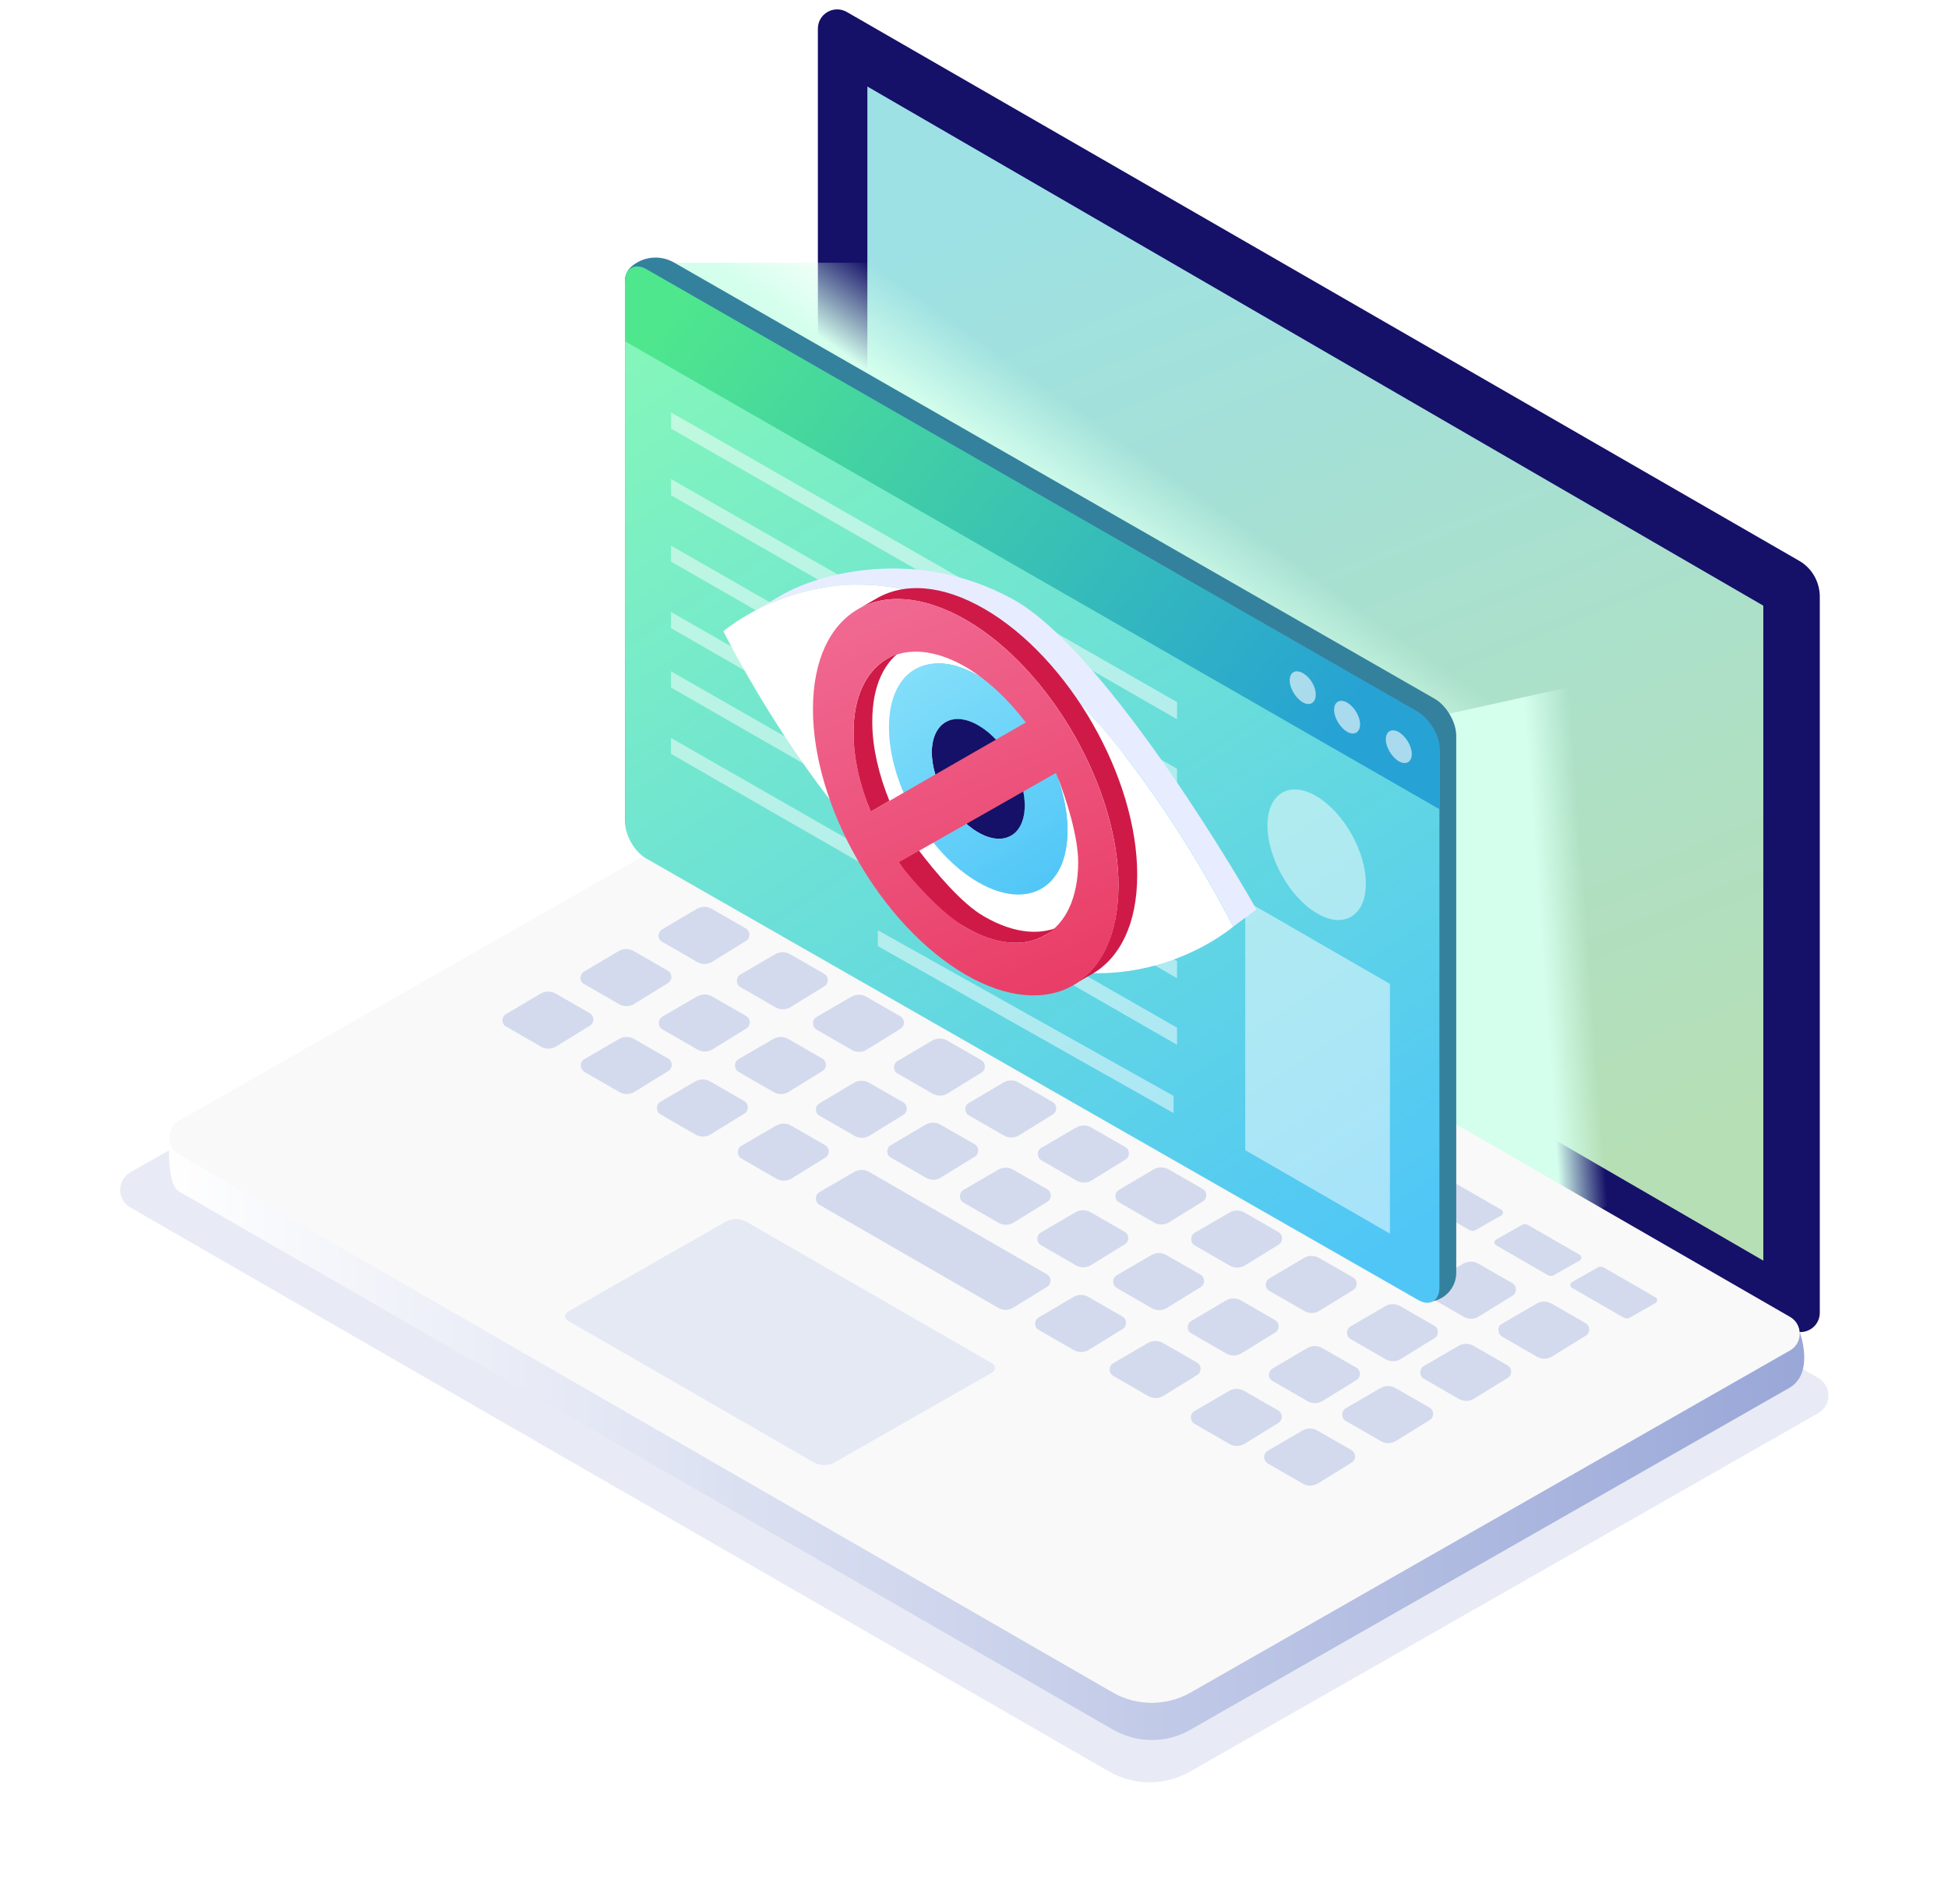 <?xml version="1.0" encoding="utf-8"?>
<!-- Generator: Adobe Illustrator 24.1.0, SVG Export Plug-In . SVG Version: 6.00 Build 0)  -->
<svg version="1.1" id="Layer_1" xmlns="http://www.w3.org/2000/svg" xmlns:xlink="http://www.w3.org/1999/xlink" x="0px" y="0px"
	 viewBox="0 0 614 600" style="enable-background:new 0 0 614 600;" xml:space="preserve">
<style type="text/css">
	.st0{opacity:0.4;}
	.st1{filter:url(#filter-1);}
	.st2{fill-rule:evenodd;clip-rule:evenodd;fill:#C5CEE7;}
	.st3{fill:none;}
	.st4{fill-rule:evenodd;clip-rule:evenodd;fill:#151068;}
	.st5{fill-rule:evenodd;clip-rule:evenodd;fill:url(#Fill-92_1_);}
	.st6{fill-rule:evenodd;clip-rule:evenodd;fill:url(#Rectangle-3_1_);}
	.st7{fill-rule:evenodd;clip-rule:evenodd;fill:url(#Rectangle-3-Copy_1_);}
	.st8{fill-rule:evenodd;clip-rule:evenodd;fill:url(#Fill-95_1_);}
	.st9{fill-rule:evenodd;clip-rule:evenodd;fill:#F9F9F9;}
	.st10{fill-rule:evenodd;clip-rule:evenodd;fill:#E4E9F4;}
	.st11{fill-rule:evenodd;clip-rule:evenodd;fill:#D3DAED;}
	.st12{fill-rule:evenodd;clip-rule:evenodd;fill:#34819E;}
	.st13{fill-rule:evenodd;clip-rule:evenodd;fill:url(#Fill-4_2_);}
	.st14{opacity:0.495;}
	.st15{fill-rule:evenodd;clip-rule:evenodd;fill:#FFFFFF;}
	.st16{fill-rule:evenodd;clip-rule:evenodd;fill:url(#Fill-8_1_);}
	.st17{opacity:0.6;fill-rule:evenodd;clip-rule:evenodd;fill:#FFFFFF;enable-background:new    ;}
	.st18{fill-rule:evenodd;clip-rule:evenodd;fill:#EDEDED;}
	.st19{fill-rule:evenodd;clip-rule:evenodd;}
	.st20{fill-rule:evenodd;clip-rule:evenodd;fill:url(#Fill-31_2_);}
	.st21{fill-rule:evenodd;clip-rule:evenodd;fill:#E7EDFF;}
	.st22{fill-rule:evenodd;clip-rule:evenodd;fill:#CF1A48;}
	.st23{fill-rule:evenodd;clip-rule:evenodd;fill:url(#Fill-13_3_);}
</style>
<filter  filterUnits="objectBoundingBox" height="124.3%" id="filter-1" width="113.9%" x="-7.0%" y="-12.2%">
	<feGaussianBlur  in="SourceGraphic" stdDeviation="12.5"></feGaussianBlur>
</filter>
<g id="EX---PPC-Landing-Pages">
	<g id="Generic-PPC-LP-alt" transform="translate(-726, -993)">
		<g id="Group-27" transform="translate(763, 993)">
			<g id="Group-10">
				<g id="Group">
					<g id="Group-86" transform="translate(0, 252.925)" class="st0">
						<g id="Fill-4" class="st1">
							<path class="st2" d="M202.2,3.5L4.1,116.5c-4.3,2.5-4.3,8.7,0,11.1l308.4,177.7c7.9,4.5,17.6,4.6,25.5,0.1l198.1-113
								c4.3-2.5,4.3-8.6,0-11.1L227.6,3.6C219.8-0.9,210.1-1,202.2,3.5"/>
						</g>
					</g>
					<g id="Group-89" transform="translate(223.8, 0)">
						<path id="Fill-87" class="st3" d="M0.8,6.4v225.6c0,4.7,2.5,9.1,6.6,11.4l0,0l300.1,172.9c4.1,2.3,9.1-0.6,9.1-5.3l0,0V185.5
							c0-4.7-2.5-9.1-6.6-11.4l0,0L9.9,1.2c-1-0.6-2-0.8-3-0.8l0,0C3.7,0.4,0.8,2.9,0.8,6.4"/>
					</g>
					<g id="Group-94" transform="translate(164.29, 2.562)">
						<path id="Fill-90" class="st4" d="M365.7,174.1L65.6,1.2c-4.1-2.3-9.1,0.6-9.1,5.3v225.6c0,4.7,2.5,9.1,6.6,11.4l300.1,172.9
							c4.1,2.3,9.1-0.6,9.1-5.3V185.5C372.3,180.8,369.8,176.4,365.7,174.1"/>
						
							<linearGradient id="Fill-92_1_" gradientUnits="userSpaceOnUse" x1="-574.606" y1="682.181" x2="-574.313" y2="681.229" gradientTransform="matrix(282.411 0 0 -370.016 162447.609 252454.422)">
							<stop  offset="0" style="stop-color:#9DE1E5"/>
							<stop  offset="1" style="stop-color:#B6DFB5"/>
						</linearGradient>
						<polygon id="Fill-92" class="st5" points="354.5,188.3 72.1,24.7 72.1,231.1 354.5,394.7 						"/>
						<g id="Group-7" transform="translate(0.018, 80.241)">
							
								<linearGradient id="Rectangle-3_1_" gradientUnits="userSpaceOnUse" x1="-574.7" y1="601.172" x2="-574.808" y2="601.107" gradientTransform="matrix(334.531 0 0 -142.797 192417.844 85908.688)">
								<stop  offset="9.237753e-04" style="stop-color:#D5FFED;stop-opacity:0"/>
								<stop  offset="1" style="stop-color:#D5FFED"/>
							</linearGradient>
							<polygon id="Rectangle-3" class="st6" points="0,0 101.5,0 334.5,124.6 252.5,142.8 							"/>
							
								<linearGradient id="Rectangle-3-Copy_1_" gradientUnits="userSpaceOnUse" x1="-571.262" y1="601.351" x2="-571.435" y2="601.32" gradientTransform="matrix(84.012 0 0 -204.414 48292.562 123138.773)">
								<stop  offset="0" style="stop-color:#D5FFED;stop-opacity:0"/>
								<stop  offset="1" style="stop-color:#D5FFED"/>
							</linearGradient>
							<polygon id="Rectangle-3-Copy" class="st7" points="250.5,143.2 334.5,124.6 334.5,280 250.5,329 							"/>
						</g>
					</g>
					<g id="Group-97" transform="translate(15.786, 253.444)">
						
							<linearGradient id="Fill-95_1_" gradientUnits="userSpaceOnUse" x1="-427.058" y1="430.774" x2="-426.058" y2="430.774" gradientTransform="matrix(515.545 0 0 -294.546 220168.094 127030.562)">
							<stop  offset="0" style="stop-color:#FFFFFF"/>
							<stop  offset="1" style="stop-color:#99A7D8"/>
						</linearGradient>
						<path id="Fill-95" class="st8" d="M192.8,3.5L0.6,104.7c0,0-1.1,15,3,17.3l0,0l294.4,169.6c7.5,4.3,16.8,4.4,24.3,0.1l0,0
							l189.1-107.9c7.8-4.8,3.1-17.4,3.1-17.4l0,0L217.1,3.6c-3.8-2.2-8-3.3-12.2-3.3l0,0C200.7,0.3,196.5,1.4,192.8,3.5"/>
					</g>
					<g id="Group-208" transform="translate(15.786, 240.772)">
						<path id="Fill-98" class="st9" d="M192.8,4.6L3.6,112.4c-4.1,2.3-4.1,8.3,0,10.6l294.4,169.6c7.5,4.3,16.8,4.3,24.3,0.1
							l189.1-107.9c4.1-2.3,4.1-8.3,0-10.6L217.1,4.6C209.6,0.3,200.3,0.3,192.8,4.6"/>
						<path id="Fill-100" class="st10" d="M176,144.2l-49.8,28.4c-1.1,0.6-1.1,2.2,0,2.8l77.6,44.7c2,1.1,4.4,1.1,6.4,0l49.8-28.4
							c1.1-0.6,1.1-2.2,0-2.8l-77.6-44.7C180.4,143.1,178,143.1,176,144.2"/>
						<path id="Fill-102" class="st11" d="M213.6,21.1l16.3,9.4c0.7,0.4,0.6,1.3,0,1.7l-8.1,4.6c-0.6,0.4-1.4,0.4-2.1,0l-16.3-9.4
							c-0.6-0.4-0.6-1.3,0-1.7l8.1-4.6C212.2,20.7,213,20.7,213.6,21.1"/>
						<path id="Fill-104" class="st11" d="M237.5,35.2l16.3,9.4c0.6,0.4,0.6,1.3,0,1.7l-8.1,4.6c-0.6,0.4-1.4,0.4-2.1,0l-16.3-9.4
							c-0.6-0.4-0.6-1.3,0-1.7l8.1-4.6C236,34.9,236.8,34.9,237.5,35.2"/>
						<path id="Fill-106" class="st11" d="M261.5,48.7l16.3,9.4c0.6,0.4,0.6,1.3,0,1.7l-8.1,4.6c-0.7,0.4-1.4,0.4-2.1,0L251.3,55
							c-0.6-0.4-0.6-1.3,0-1.7l8.1-4.6C260,48.3,260.8,48.3,261.5,48.7"/>
						<path id="Fill-108" class="st11" d="M286.1,62.6l16.3,9.4c0.6,0.4,0.6,1.3,0,1.7l-8.1,4.6c-0.7,0.4-1.4,0.4-2.1,0l-16.3-9.4
							c-0.6-0.4-0.6-1.3,0-1.7l8.1-4.6C284.7,62.2,285.5,62.2,286.1,62.6"/>
						<path id="Fill-110" class="st11" d="M309.9,75.7l16.3,9.4c0.6,0.4,0.6,1.3,0,1.7l-8.1,4.6c-0.6,0.4-1.4,0.4-2.1,0l-16.3-9.4
							c-0.6-0.4-0.6-1.3,0-1.7l8.1-4.6C308.4,75.4,309.2,75.4,309.9,75.7"/>
						<path id="Fill-112" class="st11" d="M332.9,89.9l16.3,9.4c0.7,0.4,0.6,1.3,0,1.7l-8.1,4.6c-0.7,0.4-1.4,0.4-2.1,0l-16.3-9.4
							c-0.6-0.4-0.6-1.3,0-1.7l8.1-4.6C331.5,89.6,332.3,89.6,332.9,89.9"/>
						<path id="Fill-114" class="st11" d="M357,103.2l16.3,9.4c0.6,0.4,0.6,1.3,0,1.7l-8.1,4.6c-0.7,0.4-1.4,0.4-2.1,0l-16.3-9.4
							c-0.6-0.4-0.6-1.3,0-1.7l8.1-4.6C355.6,102.8,356.4,102.8,357,103.2"/>
						<path id="Fill-116" class="st11" d="M380.8,117.3l16.3,9.4c0.6,0.4,0.6,1.3,0,1.7L389,133c-0.7,0.4-1.4,0.4-2.1,0l-16.3-9.4
							c-0.6-0.4-0.6-1.3,0-1.7l8.1-4.6C379.4,117,380.2,117,380.8,117.3"/>
						<path id="Fill-118" class="st11" d="M404.2,131.1l16.3,9.4c0.6,0.4,0.6,1.3,0,1.7l-8.1,4.6c-0.6,0.4-1.4,0.4-2.1,0l-16.3-9.4
							c-0.6-0.4-0.6-1.3,0-1.7l8.1-4.6C402.8,130.7,403.6,130.7,404.2,131.1"/>
						<path id="Fill-120" class="st11" d="M428.9,145.3l16.3,9.4c0.6,0.4,0.6,1.3,0,1.7l-8.1,4.6c-0.6,0.4-1.4,0.4-2.1,0l-16.3-9.4
							c-0.6-0.4-0.6-1.3,0-1.7l8.1-4.6C427.4,144.9,428.2,144.9,428.9,145.3"/>
						<path id="Fill-122" class="st11" d="M452.8,158.7l16.3,9.4c0.6,0.4,0.6,1.3,0,1.7l-8.1,4.6c-0.7,0.4-1.4,0.4-2.1,0l-16.3-9.4
							c-0.6-0.4-0.6-1.3,0-1.7l8.1-4.6C451.4,158.3,452.2,158.3,452.8,158.7"/>
						<path id="Fill-124" class="st11" d="M180.5,38.7l11-6.5c1.4-0.8,3.2-0.8,4.6,0l10.8,6.2c1.5,0.9,1.5,3,0.1,3.9L196.3,49
							c-1.4,0.9-3.3,0.9-4.7,0.1l-11.1-6.4C179,41.8,179,39.6,180.5,38.7"/>
						<path id="Fill-126" class="st11" d="M205.2,52.9l11-6.4c1.4-0.8,3.2-0.8,4.6,0l10.8,6.2c1.5,0.9,1.5,3,0.1,3.9L221,63.2
							c-1.4,0.9-3.3,0.9-4.7,0.1l-11.1-6.4C203.7,56,203.7,53.8,205.2,52.9"/>
						<path id="Fill-128" class="st11" d="M229.2,66.4l11-6.4c1.4-0.8,3.2-0.8,4.6,0l10.8,6.2c1.5,0.9,1.5,3,0.1,3.9L245,76.6
							c-1.4,0.9-3.3,0.9-4.7,0.1l-11.1-6.4C227.7,69.4,227.7,67.3,229.2,66.4"/>
						<path id="Fill-130" class="st11" d="M254.7,80.2l11-6.5c1.4-0.8,3.2-0.8,4.6,0l10.8,6.2c1.5,0.9,1.5,3,0.1,3.9l-10.7,6.6
							c-1.4,0.9-3.3,0.9-4.7,0.1l-11.1-6.4C253.2,83.3,253.2,81.1,254.7,80.2"/>
						<path id="Fill-132" class="st11" d="M277.2,93.4l11-6.5c1.4-0.8,3.2-0.8,4.6,0l10.8,6.2c1.5,0.9,1.5,3,0.1,3.9l-10.7,6.6
							c-1.4,0.9-3.3,0.9-4.7,0.1l-11.1-6.4C275.7,96.5,275.7,94.3,277.2,93.4"/>
						<path id="Fill-134" class="st11" d="M300.1,107.5l11-6.4c1.4-0.8,3.2-0.8,4.6,0l10.8,6.2c1.5,0.9,1.5,3,0.1,3.9l-10.7,6.6
							c-1.4,0.9-3.3,0.9-4.7,0.1l-11.1-6.4C298.5,110.6,298.5,108.4,300.1,107.5"/>
						<path id="Fill-136" class="st11" d="M324.5,120.9l11-6.4c1.4-0.8,3.2-0.8,4.6,0l10.8,6.2c1.5,0.9,1.5,3,0.1,3.9l-10.7,6.6
							c-1.4,0.9-3.3,0.9-4.7,0.1l-11.1-6.4C323,124,323,121.8,324.5,120.9"/>
						<path id="Fill-138" class="st11" d="M348.4,134.4l11-6.5c1.4-0.8,3.2-0.8,4.6,0l10.8,6.2c1.5,0.9,1.5,3,0.1,3.9l-10.7,6.6
							c-1.4,0.9-3.3,0.9-4.7,0.1l-11.1-6.4C346.9,137.5,346.9,135.3,348.4,134.4"/>
						<path id="Fill-140" class="st11" d="M371.9,148.8l11-6.5c1.4-0.8,3.2-0.8,4.6,0l10.8,6.2c1.5,0.9,1.5,3,0.1,3.9l-10.7,6.6
							c-1.4,0.9-3.3,0.9-4.7,0.1l-11.1-6.4C370.4,151.9,370.4,149.7,371.9,148.8"/>
						<path id="Fill-142" class="st11" d="M397.5,163.8l11-6.4c1.4-0.8,3.2-0.8,4.6,0l10.8,6.2c1.5,0.9,1.5,3,0.1,3.9l-10.7,6.6
							c-1.4,0.9-3.3,0.9-4.7,0.1l-11.1-6.4C396,166.9,396,164.7,397.5,163.8"/>
						<path id="Fill-144" class="st11" d="M420.6,176.4l11-6.4c1.4-0.8,3.2-0.8,4.6,0l10.8,6.2c1.5,0.9,1.5,3,0.1,3.9l-10.7,6.6
							c-1.4,0.9-3.3,0.9-4.7,0.1l-11.1-6.4C419.1,179.4,419.1,177.2,420.6,176.4"/>
						<path id="Fill-146" class="st11" d="M155.9,52.1l11-6.5c1.4-0.8,3.2-0.8,4.6,0l10.8,6.2c1.5,0.9,1.5,3,0.1,3.9l-10.7,6.6
							c-1.4,0.9-3.3,0.9-4.7,0.1L155.9,56C154.4,55.2,154.4,53,155.9,52.1"/>
						<path id="Fill-148" class="st11" d="M180.6,66.3l11-6.4c1.4-0.8,3.2-0.8,4.6,0l10.8,6.2c1.5,0.9,1.5,3,0.1,3.9l-10.7,6.6
							c-1.4,0.9-3.3,0.9-4.7,0.1l-11.1-6.4C179.1,69.4,179.1,67.2,180.6,66.3"/>
						<path id="Fill-150" class="st11" d="M204.6,79.7l11-6.4c1.4-0.8,3.2-0.8,4.6,0l10.8,6.2c1.5,0.9,1.5,3,0.1,3.9L220.4,90
							c-1.4,0.9-3.3,0.9-4.7,0.1l-11.1-6.4C203.1,82.8,203.1,80.6,204.6,79.7"/>
						<path id="Fill-152" class="st11" d="M230.1,93.6l11-6.5c1.4-0.8,3.2-0.8,4.6,0l10.8,6.2c1.5,0.9,1.5,3,0.1,3.9l-10.7,6.6
							c-1.4,0.9-3.3,0.9-4.7,0.1l-11.1-6.4C228.6,96.7,228.6,94.5,230.1,93.6"/>
						<path id="Fill-154" class="st11" d="M252.6,106.8l11-6.5c1.4-0.8,3.2-0.8,4.6,0l10.8,6.2c1.5,0.9,1.5,3,0.1,3.9l-10.7,6.6
							c-1.4,0.9-3.3,0.9-4.7,0.1l-11.1-6.4C251.1,109.9,251.1,107.7,252.6,106.8"/>
						<path id="Fill-156" class="st11" d="M275.5,120.9l11-6.4c1.4-0.8,3.2-0.8,4.6,0l10.8,6.2c1.5,0.9,1.5,3,0.1,3.9l-10.7,6.6
							c-1.4,0.9-3.3,0.9-4.7,0.1l-11.1-6.4C274,124,273.9,121.8,275.5,120.9"/>
						<path id="Fill-158" class="st11" d="M299.9,134.2l11-6.5c1.4-0.8,3.2-0.8,4.6,0l10.8,6.2c1.5,0.9,1.5,3,0.1,3.9l-10.7,6.6
							c-1.4,0.9-3.3,0.9-4.7,0.1l-11.1-6.4C298.4,137.3,298.4,135.1,299.9,134.2"/>
						<path id="Fill-160" class="st11" d="M323.8,147.7l11-6.4c1.4-0.8,3.2-0.8,4.6,0l10.8,6.2c1.5,0.9,1.5,3,0.1,3.9l-10.7,6.6
							c-1.4,0.9-3.3,0.9-4.7,0.1l-11.1-6.4C322.3,150.8,322.3,148.6,323.8,147.7"/>
						<path id="Fill-162" class="st11" d="M347.3,162.1l11-6.5c1.4-0.8,3.2-0.8,4.6,0l10.8,6.2c1.5,0.9,1.5,3,0.1,3.9l-10.7,6.6
							c-1.4,0.9-3.3,0.9-4.7,0.1l-11.1-6.4C345.8,165.2,345.8,163,347.3,162.1"/>
						<path id="Fill-164" class="st11" d="M372.9,177.2l11-6.4c1.4-0.8,3.2-0.8,4.6,0l10.8,6.2c1.5,0.9,1.5,3,0.1,3.9l-10.7,6.6
							c-1.4,0.9-3.3,0.9-4.7,0.1l-11.1-6.4C371.4,180.3,371.4,178.1,372.9,177.2"/>
						<path id="Fill-166" class="st11" d="M396,189.7l11-6.4c1.4-0.8,3.2-0.8,4.6,0l10.8,6.2c1.5,0.9,1.5,3,0.1,3.9l-10.7,6.6
							c-1.4,0.9-3.3,0.9-4.7,0.1l-11.1-6.4C394.5,192.8,394.5,190.6,396,189.7"/>
						<path id="Fill-168" class="st11" d="M131.3,65.4l11-6.5c1.4-0.8,3.2-0.8,4.6,0l10.8,6.2c1.5,0.9,1.5,3,0.1,3.9l-10.7,6.6
							c-1.4,0.9-3.3,0.9-4.7,0.1l-11.1-6.4C129.8,68.5,129.8,66.3,131.3,65.4"/>
						<path id="Fill-170" class="st11" d="M156,79.6l11-6.4c1.4-0.8,3.2-0.8,4.6,0l10.8,6.2c1.5,0.9,1.5,3,0.1,3.9l-10.7,6.6
							c-1.4,0.9-3.3,0.9-4.7,0.1L156,83.6C154.5,82.7,154.5,80.5,156,79.6"/>
						<path id="Fill-172" class="st11" d="M180,93l11-6.4c1.4-0.8,3.2-0.8,4.6,0l10.8,6.2c1.5,0.9,1.5,3,0.1,3.9l-10.7,6.6
							c-1.4,0.9-3.3,0.9-4.7,0.1L180,97C178.5,96.1,178.5,93.9,180,93"/>
						<path id="Fill-174" class="st11" d="M205.5,106.9l11-6.5c1.4-0.8,3.2-0.8,4.6,0l10.8,6.2c1.5,0.9,1.5,3,0.1,3.9l-10.7,6.6
							c-1.4,0.9-3.3,0.9-4.7,0.1l-11.1-6.4C204,110,204,107.8,205.5,106.9"/>
						<path id="Fill-176" class="st11" d="M228,120.1l11-6.5c1.4-0.8,3.2-0.8,4.6,0l10.8,6.2c1.5,0.9,1.5,3,0.1,3.9l-10.7,6.6
							c-1.4,0.9-3.3,0.9-4.7,0.1l-11.1-6.4C226.5,123.2,226.5,121,228,120.1"/>
						<path id="Fill-178" class="st11" d="M250.9,134.2l11-6.4c1.4-0.8,3.2-0.8,4.6,0l10.8,6.2c1.5,0.9,1.5,3,0.1,3.9l-10.7,6.6
							c-1.4,0.9-3.3,0.9-4.7,0.1l-11.1-6.4C249.4,137.3,249.4,135.1,250.9,134.2"/>
						<path id="Fill-180" class="st11" d="M275.3,147.6l11-6.4c1.4-0.8,3.2-0.8,4.6,0l10.8,6.2c1.5,0.9,1.5,3,0.1,3.9l-10.7,6.6
							c-1.4,0.9-3.3,0.9-4.7,0.1l-11.1-6.4C273.8,150.7,273.8,148.5,275.3,147.6"/>
						<path id="Fill-182" class="st11" d="M299.2,161.1l11-6.4c1.4-0.8,3.2-0.8,4.6,0l10.8,6.2c1.5,0.9,1.5,3,0.1,3.9l-10.7,6.6
							c-1.4,0.9-3.3,0.9-4.7,0.1l-11.1-6.4C297.7,164.2,297.7,162,299.2,161.1"/>
						<path id="Fill-184" class="st11" d="M322.7,175.5l11-6.5c1.4-0.8,3.2-0.8,4.6,0l10.8,6.2c1.5,0.9,1.5,3,0.1,3.9l-10.7,6.6
							c-1.4,0.9-3.3,0.9-4.7,0.1l-11.1-6.4C321.2,178.6,321.2,176.4,322.7,175.5"/>
						<path id="Fill-186" class="st11" d="M348.3,190.5l11-6.5c1.4-0.8,3.2-0.8,4.6,0l10.8,6.2c1.5,0.9,1.5,3,0.1,3.9l-10.7,6.6
							c-1.4,0.9-3.3,0.9-4.7,0.1l-11.1-6.4C346.8,193.6,346.8,191.4,348.3,190.5"/>
						<path id="Fill-188" class="st11" d="M371.4,203l11-6.4c1.4-0.8,3.2-0.8,4.6,0l10.8,6.2c1.5,0.9,1.5,3,0.1,3.9l-10.7,6.6
							c-1.4,0.9-3.3,0.9-4.7,0.1l-11.1-6.4C369.9,206.1,369.9,203.9,371.4,203"/>
						<path id="Fill-190" class="st11" d="M106.7,78.8l11-6.5c1.4-0.8,3.2-0.8,4.6,0l10.8,6.2c1.5,0.9,1.5,3,0.1,3.9L122.5,89
							c-1.4,0.9-3.3,0.9-4.7,0.1l-11.1-6.4C105.2,81.9,105.2,79.7,106.7,78.8"/>
						<path id="Fill-192" class="st11" d="M131.4,93l11-6.4c1.4-0.8,3.2-0.8,4.6,0l10.8,6.2c1.5,0.9,1.5,3,0.1,3.9l-10.7,6.6
							c-1.4,0.9-3.3,0.9-4.7,0.1l-11.1-6.4C129.9,96,129.9,93.8,131.4,93"/>
						<path id="Fill-194" class="st11" d="M155.4,106.4l11-6.4c1.4-0.8,3.2-0.8,4.6,0l10.8,6.2c1.5,0.9,1.5,3,0.1,3.9l-10.7,6.6
							c-1.4,0.9-3.3,0.9-4.7,0.1l-11.1-6.4C153.9,109.5,153.9,107.3,155.4,106.4"/>
						<path id="Fill-196" class="st11" d="M180.9,120.3l11-6.4c1.4-0.8,3.2-0.8,4.6,0l10.8,6.2c1.5,0.9,1.5,3,0.1,3.9l-10.7,6.6
							c-1.4,0.9-3.3,0.9-4.7,0.1l-11.1-6.4C179.4,123.4,179.4,121.2,180.9,120.3"/>
						<path id="Fill-198" class="st11" d="M205.5,134.9l11-6.4c1.4-0.8,3.2-0.8,4.6,0l56.1,32.3c1.5,0.9,1.5,3,0.1,3.9l-10.7,6.6
							c-1.4,0.9-3.3,0.9-4.7,0.1l-56.4-32.5C204,138,204,135.8,205.5,134.9"/>
						<path id="Fill-200" class="st11" d="M274.6,174.4l11-6.5c1.4-0.8,3.2-0.8,4.6,0l10.8,6.2c1.5,0.9,1.5,3,0.1,3.9l-10.7,6.6
							c-1.4,0.9-3.3,0.9-4.7,0.1l-11.1-6.4C273.1,177.5,273.1,175.3,274.6,174.4"/>
						<path id="Fill-202" class="st11" d="M298.1,188.8l11-6.4c1.4-0.8,3.2-0.8,4.6,0l10.8,6.2c1.5,0.9,1.5,3,0.1,3.9l-10.7,6.6
							c-1.4,0.9-3.3,0.9-4.7,0.1l-11.1-6.4C296.6,191.9,296.6,189.7,298.1,188.8"/>
						<path id="Fill-204" class="st11" d="M323.7,203.9l11-6.4c1.4-0.8,3.2-0.8,4.6,0l10.8,6.2c1.5,0.9,1.5,3,0.1,3.9l-10.7,6.6
							c-1.4,0.9-3.3,0.9-4.7,0.1l-11.1-6.4C322.2,206.9,322.2,204.7,323.7,203.9"/>
						<path id="Fill-206" class="st11" d="M346.8,216.4l11-6.4c1.4-0.8,3.2-0.8,4.6,0l10.8,6.2c1.5,0.9,1.5,3,0.1,3.9l-10.7,6.6
							c-1.4,0.9-3.3,0.9-4.7,0.1l-11.1-6.4C345.3,219.5,345.3,217.3,346.8,216.4"/>
					</g>
				</g>
			</g>
			<g id="Group-70" transform="translate(159, 81)">
				<g id="Group_1_">
					<g id="Group-3">
						<path id="Fill-1" class="st12" d="M2.8,3.2L2.8,3.2c3.7-3.4,9.2-4,13.6-1.5l239.8,137.5c3.8,2.2,6.8,7.4,6.8,11.7v169.2
							c0,4.1-2.8,7.7-6.7,8.8c-1.6,0.4-3.3,0.2-4.8-0.6L7.8,188.6c-3.8-2.2-6.8-7.4-6.8-11.7V7.3C1,5.7,1.7,4.3,2.8,3.2"/>
					</g>
					
						<linearGradient id="Fill-4_2_" gradientUnits="userSpaceOnUse" x1="-569.365" y1="603.87" x2="-568.761" y2="602.71" gradientTransform="matrix(256.787 0 0 -325.101 146251.609 196282.141)">
						<stop  offset="0" style="stop-color:#88FAB6"/>
						<stop  offset="1" style="stop-color:#50C6F7"/>
					</linearGradient>
					<path id="Fill-4_1_" class="st13" d="M1,9.2c0-4.3,3.1-6.1,6.8-3.9l243.1,139c3.8,2.1,6.8,7.4,6.8,11.7v168.7
						c0,4.3-3.1,6.1-6.8,3.9L7.8,189.6c-3.8-2.1-6.8-7.4-6.8-11.7V9.2z"/>
					<g id="Group-68" transform="translate(15.496, 48.951)" class="st14">
						<path id="Fill-6" class="st15" d="M203.5,121c-8.5-5.1-15.5-0.9-15.5,9.2c0,10.1,7,22.6,15.5,27.6c8.5,5.1,15.5,0.9,15.5-9.2
							C219.1,138.5,212.1,126.1,203.5,121"/>
						<polygon id="Fill-11" class="st15" points="159.5,96.7 0,5.1 0,0 159.5,91.3 						"/>
						<polygon id="Fill-13" class="st15" points="159.5,117.7 0,26.1 0,21 159.5,112.3 						"/>
						<polygon id="Fill-15" class="st15" points="159.5,138.7 0,47 0,42 159.5,133.3 						"/>
						<polygon id="Fill-17" class="st15" points="159.5,159.6 0,68 0,62.9 159.5,154.2 						"/>
						<polygon id="Fill-19" class="st15" points="159.5,178.3 0,86.7 0,81.6 159.5,172.9 						"/>
						<polygon id="Fill-21" class="st15" points="159.5,199.3 0,107.6 0,102.6 159.5,193.9 						"/>
						<polygon id="Fill-23" class="st15" points="158.4,220.8 65.2,168.2 65.2,163.2 158.4,215.4 						"/>
						<polygon id="Fill-25" class="st15" points="181,153.8 181,232.5 226.6,258.8 226.6,180.1 						"/>
					</g>
					<g id="Group-10_1_" transform="translate(0, 2.058)">
						
							<linearGradient id="Fill-8_1_" gradientUnits="userSpaceOnUse" x1="-569.567" y1="601.243" x2="-568.6" y2="600.728" gradientTransform="matrix(256.788 0 0 -171.095 146252.078 102907.047)">
							<stop  offset="0" style="stop-color:#4FE78D"/>
							<stop  offset="1" style="stop-color:#27A2D4"/>
						</linearGradient>
						<path id="Fill-8" class="st16" d="M7.8,1.8C4.1-0.3,1,1.4,1,5.7v18.8L257.8,172v-19.1c0-4.3-3.3-9.6-7.1-11.8L7.8,1.8z"/>
					</g>
					<path id="Fill-27" class="st17" d="M214.6,131.1c-2.3-1.3-4.1-0.2-4.1,2.3c0,2.5,1.9,5.6,4.1,6.9s4.1,0.2,4.1-2.3
						C218.8,135.4,216.9,132.3,214.6,131.1"/>
					<path id="Fill-29" class="st17" d="M228.6,140.4c-2.3-1.3-4.1-0.2-4.1,2.3c0,2.5,1.9,5.6,4.1,6.9s4.1,0.2,4.1-2.3
						C232.7,144.8,230.9,141.7,228.6,140.4"/>
					<path id="Fill-31" class="st17" d="M244.9,149.7c-2.3-1.3-4.1-0.2-4.1,2.3s1.9,5.6,4.1,6.9c2.3,1.3,4.1,0.2,4.1-2.3
						S247.1,151,244.9,149.7"/>
				</g>
				<g id="Group-31" transform="translate(32, 98)">
					<g id="Group-43">
						<path id="Fill-1_1_" class="st18" d="M62.8,43.9c0,18,12.6,39.9,28.2,49l-10.7,6.2c-15.6-9-28.2-31-28.2-49
							C55.7,48,59.2,45.9,62.8,43.9"/>
						<path id="Fill-3" class="st15" d="M83,69.8c-3.6,2.1-7.1,4.2-10.7,6.2c-0.9-1.1-1.6-2.3-2.4-3.6c3.6-2.1,7.1-4.2,10.7-6.2
							C81.4,67.4,82.2,68.6,83,69.8"/>
						<path id="Fill-5" class="st15" d="M77.8,59.7c0.7,2.2,1.7,4.4,2.9,6.5c-3.6,2.1-7.1,4.2-10.7,6.2c-1.2-2.1-2.2-4.3-2.9-6.5
							C70.6,63.8,74.2,61.8,77.8,59.7"/>
						<path id="Fill-7" class="st15" d="M83,69.8c0.7,1,1.5,1.9,2.3,2.7c-3.6,2.1-7.1,4.2-10.7,6.2c-0.8-0.9-1.6-1.8-2.3-2.7
							C75.9,73.9,79.5,71.8,83,69.8"/>
						<path id="Fill-9" class="st15" d="M77.8,59.7c-3.6,2.1-7.1,4.2-10.7,6.2c-0.1-0.2-0.1-0.5-0.2-0.7c3.6-2.1,7.1-4.2,10.7-6.2
							C77.6,59.2,77.7,59.4,77.8,59.7"/>
						<path id="Fill-11_1_" class="st15" d="M85.3,72.5c1.7,1.9,3.7,3.5,5.7,4.6l-10.7,6.2c-2-1.2-3.9-2.8-5.7-4.6
							C78.2,76.6,81.7,74.6,85.3,72.5"/>
						<path id="Fill-13_1_" class="st15" d="M91,77.1c4.1,2.4,7.7,2.6,10.4,1l-10.7,6.2c-2.7,1.5-6.3,1.3-10.4-1
							C83.5,81.5,87.8,79,91,77.1"/>
						<path id="Fill-15_1_" class="st15" d="M76.4,51.8c0,2.3,0.4,4.8,1.1,7.2c-3.6,2.1-7.1,4.2-10.7,6.2c-0.7-2.4-1.1-4.9-1.1-7.2
							c0-4.6,1.6-7.9,4.3-9.4l10.7-6.2C78.1,43.9,76.4,47.1,76.4,51.8"/>
						<path id="Fill-17_1_" class="st18" d="M90.9,92.8c7.8,4.5,15,5,20.1,2l-10.7,6.2c-5.1,3-12.2,2.6-20.1-2
							C83.5,97.2,87.7,94.7,90.9,92.8"/>
						<path id="Fill-19_1_" class="st18" d="M71,25.7c-5.1,3-8.2,9.2-8.2,18.2c-3.6,2.1-7.1,4.2-10.7,6.2c0-8.9,3.2-15.2,8.2-18.2
							C63.5,30,67.8,27.6,71,25.7"/>
						<path id="Fill-21_1_" class="st19" d="M70,48.6l10.7-6.2c2.7-1.6,6.3-1.3,10.4,1l-10.7,6.2C76.3,47.3,72.7,47,70,48.6"/>
						<path id="Fill-23_1_" class="st19" d="M101.4,78.1l-10.7,6.2c2.6-1.5,4.3-4.8,4.3-9.4c0-9.3-6.5-20.6-14.6-25.3l10.7-6.2
							c8.1,4.7,14.6,16,14.6,25.3C105.6,73.3,104,76.6,101.4,78.1"/>
						<path id="Fill-25_1_" class="st4" d="M80.4,49.6c8.1,4.7,14.6,16,14.6,25.3c0,9.3-6.6,13.1-14.7,8.4
							c-8.1-4.7-14.6-16-14.6-25.3C65.8,48.7,72.3,44.9,80.4,49.6"/>
						<path id="Fill-27_1_" class="st15" d="M60.3,31.9L71,25.7c5.1-3,12.3-2.6,20.1,2l-10.7,6.2C72.6,29.3,65.5,28.9,60.3,31.9"/>
						<path id="Fill-29_1_" class="st15" d="M111,94.8l-10.7,6.2c5.1-3,8.2-9.3,8.2-18.2c0-18-12.6-39.9-28.1-49l10.7-6.2
							c15.6,9,28.2,31,28.1,49C119.3,85.6,116.1,91.8,111,94.8"/>
						
							<linearGradient id="Fill-31_2_" gradientUnits="userSpaceOnUse" x1="-596.173" y1="504.988" x2="-595.594" y2="503.827" gradientTransform="matrix(56.485 0 0 -72.955 33737.383 36862.234)">
							<stop  offset="0" style="stop-color:#88E1FA"/>
							<stop  offset="1" style="stop-color:#50C6F7"/>
						</linearGradient>
						<path id="Fill-31_1_" class="st20" d="M80.3,83.3c8.1,4.7,14.6,0.9,14.7-8.4c0-9.3-6.5-20.6-14.6-25.3
							c-8.1-4.7-14.6-0.9-14.7,8.4C65.7,67.3,72.2,78.7,80.3,83.3 M80.4,33.9c15.6,9,28.2,31,28.1,49c-0.1,18-12.7,25.3-28.3,16.2
							c-15.6-9-28.2-31-28.2-49C52.2,32.1,64.8,24.9,80.4,33.9"/>
						<g id="Group-35" transform="translate(0, 4.823)">
							<path id="Fill-33" class="st15" d="M80.3,94.2c15.6,9,28.3,1.8,28.3-16.2c0.1-18-12.6-39.9-28.1-49
								c-15.6-9-28.3-1.8-28.3,16.2C52.1,63.3,64.7,85.2,80.3,94.2 M80.5,11.2c44.4,25.7,78.4,93.5,80.2,97
								c-1.8,1.5-36.1,29.6-80.5,3.8C35.8,86.4,1.8,18.6,0,15.1C1.8,13.6,36.1-14.5,80.5,11.2"/>
						</g>
						<path id="Path" class="st21" d="M91.2,9.8c30.1,16.5,75,94.2,76.8,97.8l-7.3,5.4c-1.8-3.6-35.8-71.3-80.2-97
							C47.3-3.2,19.7,7.7,7.2,15l10.7-6.2C30.4,1.4,61.1-6.7,91.2,9.8z"/>
					</g>
					<g id="Group-17" transform="translate(28.04, 5.77)">
						<path id="Combined-Shape" class="st22" d="M54.1,104c9.8,5.7,18.7,6.2,25.2,2.5l-5.9,3.4c-6.4,3.8-15.4,3.3-25.2-2.5L54.1,104
							z M33.4,83c5.5,7.2,13.7,17,20.7,21l-5.9,3.4c-7-4-13.4-10.2-18.9-17.4l-2.6-3.8L33.4,83z"/>
						<path id="Combined-Shape_1_" class="st22" d="M29.2,19.6c-6.4,3.7-10.3,11.6-10.3,22.9l0,0l0,0.8c0.1,7.8,2.1,16.2,5.4,24.3
							l-5.9,3.4c-3.5-8.4-5.5-17-5.4-25.1l4.5-2.6L13,45.9c0-11.2,4-19.1,10.3-22.9L29.2,19.6z"/>
						<path id="Combined-Shape_2_" class="st22" d="M54.4,7.2l-3.9,2.3L54.4,7.2c26.6,15.5,48.1,53.1,48,83.8
							c0,15.3-5.4,26-14.1,31.1l-5.9,3.4c8.7-5.1,14-15.8,14.1-31.1c0.1-30.8-21.5-68.4-48-83.8C35.1,2.9,23,2.1,14.2,7.3l5.9-3.4
							C28.9-1.3,41-0.6,54.4,7.2z"/>
						
							<linearGradient id="Fill-13_3_" gradientUnits="userSpaceOnUse" x1="-626.862" y1="499.714" x2="-626.482" y2="498.561" gradientTransform="matrix(96.372 0 0 -124.888 60439.438 62393.66)">
							<stop  offset="0" style="stop-color:#F16E97"/>
							<stop  offset="1" style="stop-color:#E93E67"/>
						</linearGradient>
						<path id="Fill-13_2_" class="st23" d="M13,45.9c0,8,2,16.7,5.4,25.1l48.9-28.1c-5.5-7.2-11.9-13.3-18.8-17.4
							C29,14.1,13,23.2,13,45.9 M83.8,87c0-8-3.6-19.8-7-28.2L27.2,87c5.5,7.2,14.1,16.3,21,20.4C67.8,118.8,83.7,109.7,83.8,87z
							 M96.5,94.5c-0.1,30.8-21.8,43.2-48.3,27.8c-26.6-15.5-48.1-53.1-48-83.8C0.3,7.6,21.9-4.8,48.5,10.6
							C75.1,26.1,96.6,63.7,96.5,94.5z"/>
					</g>
				</g>
			</g>
		</g>
	</g>
</g>
</svg>
